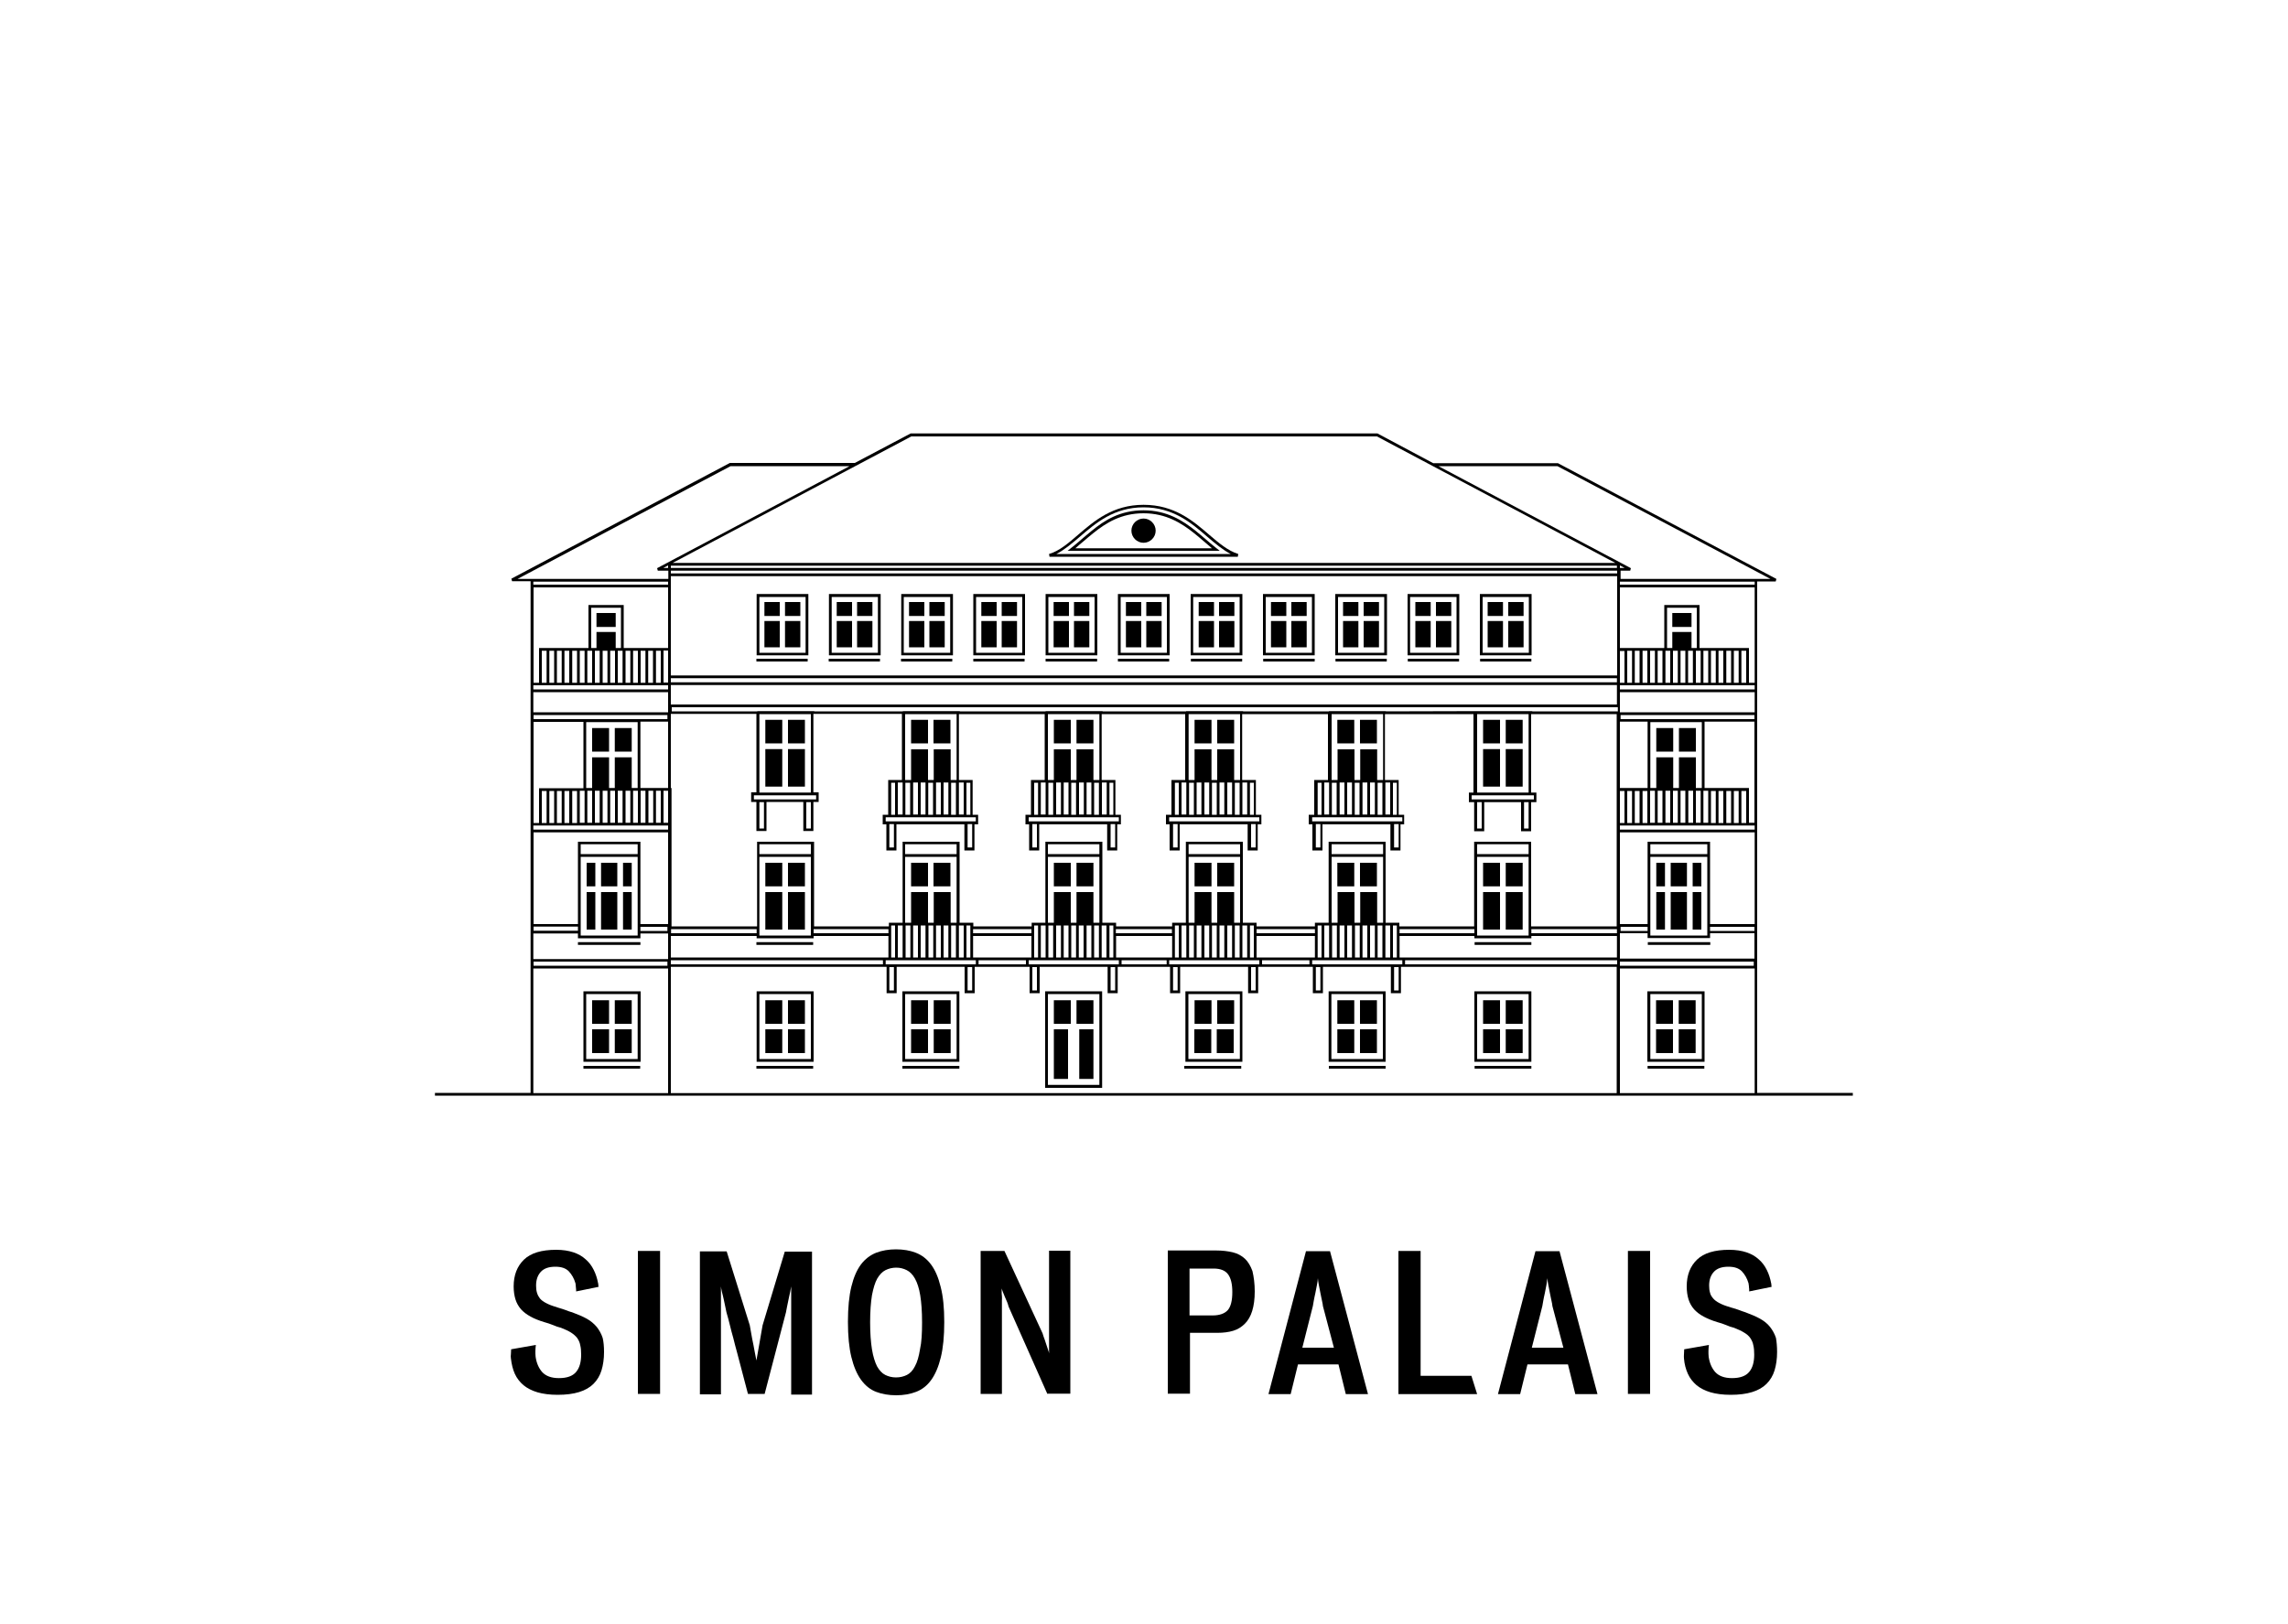 <?xml version="1.0" encoding="utf-8"?>
<!-- Generator: Adobe Illustrator 26.3.1, SVG Export Plug-In . SVG Version: 6.00 Build 0)  -->
<svg version="1.1" id="Ebene_1" xmlns="http://www.w3.org/2000/svg" xmlns:xlink="http://www.w3.org/1999/xlink" x="0px" y="0px"
	 viewBox="0 0 1000 710.1" style="enable-background:new 0 0 1000 710.1;" xml:space="preserve">
<g>
	<g>
		<path d="M264,591.1c0,3-0.4,5.7-1.1,8c-0.7,2.3-1.9,4.3-3.5,5.9c-1.6,1.6-3.7,2.8-6.3,3.6c-2.6,0.8-5.7,1.2-9.4,1.2
			c-3.4,0-6.4-0.4-8.8-1.1c-2.4-0.7-4.5-1.8-6.1-3.1c-1.6-1.4-2.9-3-3.8-5c-0.9-2-1.4-4.2-1.7-6.7c-0.1-0.6-0.1-1.2,0-1.9
			c0-0.7,0.1-1.4,0.1-2.1l10.8-1.9c-0.1,0.9-0.2,1.8-0.2,2.7c0,0.9,0,1.7,0.1,2.5c0.4,2.8,1.4,5,2.9,6.7c1.6,1.7,4,2.6,7.3,2.6
			c3.5,0,6-0.9,7.5-2.7c1.5-1.8,2.2-4.3,2.2-7.6c0-1.6-0.1-2.9-0.4-4.1c-0.2-1.2-0.7-2.2-1.3-3.1c-0.7-0.9-1.6-1.7-2.7-2.4
			c-1.1-0.7-2.6-1.4-4.4-2.1c-1.2-0.3-2.4-0.7-3.5-1.2c-1.2-0.5-2.5-0.9-3.9-1.3c-2.3-0.7-4.3-1.5-5.9-2.4c-1.7-0.9-3.1-2-4.2-3.2
			c-1.1-1.3-1.9-2.7-2.4-4.3c-0.5-1.6-0.8-3.5-0.8-5.7c0-4.9,1.5-8.8,4.5-11.7c3-2.9,7.7-4.3,14.1-4.3c2.9,0,5.4,0.4,7.5,1.1
			c2.1,0.7,3.9,1.7,5.4,3.1c1.5,1.3,2.6,2.8,3.5,4.6c0.9,1.8,1.5,3.7,1.9,5.8c0.1,0.3,0.1,0.5,0.1,0.8c0,0.3,0.1,0.5,0.1,0.8l-9.8,2
			c0-0.2,0-0.4,0-0.7c0-0.3-0.1-0.7-0.1-1.1c0-0.4-0.1-0.7-0.1-1.1c0-0.4-0.1-0.6-0.1-0.7c-0.6-2.1-1.6-3.8-2.9-5.2
			c-1.4-1.4-3.3-2-5.9-2c-2.8,0-4.9,0.7-6.3,2.2c-1.4,1.5-2.1,3.5-2.1,6c0,1.2,0.1,2.2,0.4,3.2s0.7,1.7,1.3,2.5
			c0.6,0.7,1.5,1.4,2.7,2c1.1,0.6,2.6,1.2,4.4,1.7c0.4,0.2,0.9,0.3,1.5,0.5c0.6,0.2,1.2,0.4,1.9,0.6c0.6,0.2,1.3,0.5,1.9,0.7
			c0.6,0.2,1.1,0.4,1.6,0.5c2.4,0.9,4.6,1.8,6.4,2.8c1.8,1,3.2,2.2,4.4,3.6c1.1,1.4,2,3,2.6,4.8C263.8,586.5,264,588.7,264,591.1"/>
	</g>
	<rect x="278.8" y="546.9" width="9.7" height="62.5"/>
	<g>
		<path d="M345.8,609.5V574v-11.6c-0.1,0.5-0.2,1.2-0.4,2.2c-0.2,1-0.5,2.1-0.7,3.2c-0.2,1.1-0.5,2.3-0.7,3.4
			c-0.2,1.1-0.4,2-0.5,2.6l-9.3,35.6h-7.3l-4.7-17.9c-0.6-2.2-1.2-4.4-1.7-6.5c-0.6-2.1-1.1-4-1.5-5.7c-0.4-1.7-0.9-3.5-1.5-5.6
			c-0.1-0.5-0.3-1.3-0.5-2.4s-0.5-2.2-0.7-3.3c-0.3-1.2-0.5-2.3-0.8-3.3c-0.2-1.1-0.4-1.8-0.4-2.3v2.4c0,1.1,0,2.2,0,3.4
			c0,1.2,0,2.3,0,3.5v2.5v35.4h-9.2v-62.5h11.7l10.1,32.3c0.1,0.6,0.3,1.7,0.6,3.4c0.3,1.7,0.6,3.4,1,5.2c0.4,2.1,0.8,4.4,1.3,6.8
			c0.4-2.4,0.8-4.7,1.2-6.8c0.3-1.8,0.6-3.5,0.9-5.2c0.3-1.7,0.5-2.8,0.6-3.4l9.7-32.2h11.9v62.5H345.8z"/>
		<path d="M403,578.1c0-4.8-0.3-8.7-0.8-11.8c-0.5-3.1-1.3-5.5-2.3-7.3c-1-1.8-2.2-3-3.6-3.7c-1.4-0.7-2.9-1.1-4.6-1.1
			c-1.7,0-3.3,0.4-4.7,1.1c-1.4,0.7-2.6,2-3.6,3.7c-1,1.8-1.7,4.2-2.3,7.3c-0.5,3.1-0.8,7-0.8,11.8c0,4.8,0.3,8.7,0.8,11.8
			c0.5,3.1,1.3,5.6,2.2,7.4c1,1.8,2.2,3.1,3.6,3.8c1.4,0.7,3,1.1,4.7,1.1c1.8,0,3.4-0.4,4.8-1.1c1.4-0.7,2.6-2,3.5-3.8
			c1-1.8,1.7-4.3,2.2-7.4C402.8,586.8,403,582.9,403,578.1 M412.7,578c0,6.2-0.5,11.3-1.5,15.4s-2.4,7.4-4.2,9.9
			c-1.8,2.5-4,4.2-6.6,5.2c-2.6,1-5.5,1.5-8.7,1.5s-6.2-0.5-8.8-1.5c-2.6-1-4.8-2.8-6.6-5.3c-1.8-2.5-3.2-5.8-4.2-9.9
			c-1-4.1-1.5-9.2-1.5-15.4c0-6.2,0.5-11.3,1.5-15.4c1-4.1,2.4-7.3,4.2-9.7c1.8-2.4,4.1-4.1,6.6-5.1c2.6-1,5.5-1.5,8.7-1.5
			s6.2,0.5,8.7,1.5c2.6,1,4.8,2.7,6.6,5.1c1.8,2.4,3.2,5.6,4.2,9.7C412.2,566.7,412.7,571.8,412.7,578"/>
		<path d="M457.8,609.5l-17-38.3c-0.1-0.5-0.3-1.1-0.6-1.9c-0.3-0.8-0.7-1.5-1-2.3c-0.3-0.8-0.6-1.5-0.9-2.2
			c-0.3-0.7-0.4-1.2-0.5-1.5c0,0.3,0,0.8,0,1.4c0,0.6,0,1.3,0.1,1.9s0,1.3,0,2v1.5v39.3h-9.3v-62.5h10.4l16.7,36.1
			c0.1,0.3,0.2,0.8,0.5,1.6c0.3,0.8,0.6,1.6,0.9,2.6c0.3,1,0.6,1.8,0.9,2.7c0.3,0.8,0.5,1.5,0.5,1.8v-2c0-0.9,0-1.9,0-2.9
			c0-1,0-1.9,0-2.8v-1.7v-35.5h9.3v62.5H457.8z"/>
		<path d="M538.6,564.9c0-3.5-0.6-6-1.8-7.7c-1.2-1.7-3.3-2.6-6.4-2.6h-10.5v20.5h10c3.1,0,5.3-0.8,6.7-2.3
			C537.9,571.3,538.6,568.7,538.6,564.9 M548.4,564.6c0,3.4-0.4,6.2-1.1,8.5c-0.7,2.3-1.8,4.2-3.2,5.6c-1.4,1.4-3.1,2.5-5.1,3.1
			c-2,0.6-4.3,0.9-6.9,0.9h-12v26.6h-9.7v-62.6h21.2c2.7,0,5.1,0.3,7.2,0.8c2.1,0.5,3.9,1.5,5.3,2.8c1.4,1.3,2.5,3.2,3.3,5.4
			C548,558.3,548.4,561.2,548.4,564.6"/>
		<path d="M578.2,571c0-0.5-0.2-1.3-0.4-2.3c-0.2-1.1-0.5-2.2-0.7-3.4c-0.2-1.2-0.5-2.4-0.7-3.6c-0.2-1.2-0.4-2.2-0.4-2.9
			c0,0.8-0.2,1.7-0.4,2.9c-0.2,1.2-0.5,2.4-0.7,3.6c-0.3,1.2-0.5,2.4-0.7,3.4c-0.2,1.1-0.3,1.8-0.4,2.3l-4.6,18.2h13.8L578.2,571z
			 M588.2,609.5l-3.2-13h-17.7l-3.2,13h-9.7l16.4-62.5h10.5l16.6,62.5H588.2z"/>
	</g>
	<polygon points="611.2,609.5 611.2,546.9 620.9,546.9 620.9,601.5 643.1,601.5 645.6,609.5 	"/>
	<g>
		<path d="M678.5,571c0-0.5-0.2-1.3-0.4-2.3c-0.2-1.1-0.5-2.2-0.7-3.4c-0.2-1.2-0.5-2.4-0.7-3.6c-0.2-1.2-0.4-2.2-0.4-2.9
			c-0.1,0.8-0.2,1.7-0.4,2.9c-0.2,1.2-0.5,2.4-0.7,3.6c-0.3,1.2-0.5,2.4-0.7,3.4c-0.2,1.1-0.3,1.8-0.4,2.3l-4.6,18.2h13.8L678.5,571
			z M688.5,609.5l-3.2-13h-17.7l-3.2,13h-9.7l16.4-62.5h10.5l16.6,62.5H688.5z"/>
	</g>
	<rect x="711.5" y="546.9" width="9.7" height="62.5"/>
	<g>
		<path d="M776.7,591.1c0,3-0.4,5.7-1.1,8c-0.7,2.3-1.9,4.3-3.5,5.9c-1.6,1.6-3.7,2.8-6.3,3.6c-2.6,0.8-5.7,1.2-9.4,1.2
			c-3.4,0-6.4-0.4-8.8-1.1c-2.4-0.7-4.5-1.8-6.1-3.1c-1.6-1.4-2.9-3-3.8-5c-0.9-2-1.5-4.2-1.7-6.7c0-0.6-0.1-1.2,0-1.9
			c0-0.7,0.1-1.4,0.1-2.1l10.8-1.9c-0.1,0.9-0.2,1.8-0.2,2.7c0,0.9,0,1.7,0.1,2.5c0.4,2.8,1.4,5,2.9,6.7c1.6,1.7,4,2.6,7.3,2.6
			c3.5,0,6-0.9,7.5-2.7c1.5-1.8,2.2-4.3,2.2-7.6c0-1.6-0.1-2.9-0.4-4.1c-0.2-1.2-0.7-2.2-1.3-3.1c-0.6-0.9-1.5-1.7-2.7-2.4
			c-1.1-0.7-2.6-1.4-4.4-2.1c-1.2-0.3-2.4-0.7-3.5-1.2c-1.2-0.5-2.4-0.9-3.9-1.3c-2.3-0.7-4.2-1.5-5.9-2.4c-1.7-0.9-3.1-2-4.2-3.2
			c-1.1-1.3-1.9-2.7-2.4-4.3c-0.5-1.6-0.8-3.5-0.8-5.7c0-4.9,1.5-8.8,4.5-11.7c3-2.9,7.7-4.3,14.1-4.3c2.9,0,5.4,0.4,7.5,1.1
			c2.1,0.7,3.9,1.7,5.4,3.1c1.5,1.3,2.6,2.8,3.5,4.6c0.9,1.8,1.5,3.7,1.9,5.8c0.1,0.3,0.1,0.5,0.1,0.8c0,0.3,0.1,0.5,0.1,0.8l-9.8,2
			c0-0.2,0-0.4,0-0.7c0-0.3,0-0.7-0.1-1.1c0-0.4,0-0.7-0.1-1.1c0-0.4-0.1-0.6-0.1-0.7c-0.6-2.1-1.6-3.8-2.9-5.2
			c-1.4-1.4-3.3-2-5.9-2c-2.8,0-4.9,0.7-6.3,2.2c-1.4,1.5-2.1,3.5-2.1,6c0,1.2,0.1,2.2,0.4,3.2c0.2,0.9,0.7,1.7,1.4,2.5
			c0.6,0.7,1.5,1.4,2.7,2c1.1,0.6,2.6,1.2,4.4,1.7c0.4,0.2,1,0.3,1.6,0.5c0.6,0.2,1.2,0.4,1.9,0.6c0.7,0.2,1.3,0.5,1.9,0.7
			c0.6,0.2,1.1,0.4,1.5,0.5c2.4,0.9,4.6,1.8,6.4,2.8c1.8,1,3.3,2.2,4.4,3.6c1.1,1.4,2,3,2.6,4.8
			C776.5,586.5,776.7,588.7,776.7,591.1"/>
	</g>
	<path d="M708,423.4h58.9v54.5H708V423.4z M611.3,433h-2v-10.2h2V433z M577.1,433h-2v-10.2h2V433z M548.8,433h-2v-10.2h2V433z
		 M514.7,433h-2v-10.2h2V433z M487.4,433h-2v-10.2h2V433z M453.2,433h-2v-10.2h2V433z M424.9,433h-2v-10.2h2V433z M390.7,433h-2
		v-10.2h2V433z M293.2,477.9v-55.2h94.3v11.5h4.4v-11.5h29.7v11.5h4.4v-11.5H450v11.5h4.4v-11.5h29.7v11.5h4.4v-11.5h22.9v11.5h4.4
		v-11.5h29.7v11.5h4.4v-11.5h23.9v11.5h4.4v-11.5h29.7v11.5h4.4v-11.5h94.3v0.7h0v54.5H293.2z M233.2,423.4H292v54.5h-58.9V423.4z
		 M291.7,422.2h-58.5v-1.8h58.5V422.2z M233.2,408.1h19.4v2.1h27.3v-2.1H292v10.5v0.7h-58.9V408.1z M252.6,406.9h-19.4v-1.8h19.4
		V406.9z M279.9,405.2h11.8v1.8h-11.8V405.2z M278.7,373.4h-24.9v-4.3h24.9V373.4z M253.8,374.6h24.9V409h-24.9V374.6z M292,363.9
		V404h-12.1v-29.4v-1.2v-5.4h-27.3v5.4v1.2V404h-19.4v-40.1H292z M233.2,315.6H255v29h-19.4v15.2h-2.4V315.6z M233.2,302.6H292v5.4
		v3.4h-58.9V302.6z M233.2,256.8H292v26.5h-19.4v-18.8h-15.4v18.8h-21.6v15.2h-2.4V256.8z M226.2,253.1l93.1-49.3h52l-84.1,44.6
		l0.3,1.1h4.6v3.6H232H226.2z M398.3,190.8h203.5L706,246.1H294L398.3,190.8z M708,248.3v-1.1l2.1,1.1H708z M680.7,203.8l93.1,49.3
		h-65.5v-3.6h4.2l0.3-1.1l-84.1-44.6H680.7z M764.4,298.5v-15.2h-21.6v-18.8h-15.4v18.8H708v-26.5h58.9v41.7H764.4z M766.8,311.4
		H708V308v-5.4h58.9V311.4z M766.8,359.7h-2.4v-15.2H745v-29h21.8V359.7z M766.8,404h-19.4v-29.4v-1.2v-5.4h-27.3v5.4v1.2V404H708
		v-40.1h58.9V404z M747.4,405.2h19.4v1.8h-19.4V405.2z M746.2,373.4h-24.9v-4.3h24.9V373.4z M721.3,374.6h24.9V409h-24.9V374.6z
		 M708.3,405.2h11.8v1.8h-11.8V405.2z M708,419.2v-0.7v-10.5h12.1v2.1h27.3v-2.1h19.4v11.1H708z M708,420.4h58.5v1.8H708V420.4z
		 M614.1,419.8h92.7v1.8h-92.7V419.8z M551.6,419.8h20.7v1.8h-20.7V419.8z M490.2,419.8h19.7v1.8h-19.7V419.8z M427.7,419.8h20.7
		v1.8h-20.7V419.8z M293.2,419.8h92.7v1.8h-92.7V419.8z M330.7,409.2v1h24.9v-1h32.7v9.4h-2.4v0h-92.7v-9.4H330.7z M610.5,405v4.2
		v9.4h-1.7v-14h1.7V405z M644.4,408h-32.7v-1.8h32.7V408z M669.3,406.2h37.4v1.8h-37.4V406.2z M668.1,373.4h-22.5v-4.3h22.5V373.4z
		 M645.6,374.6h22.5V405v4h-22.5v-4V374.6z M580.9,418.6h-2.1v-14h2.1V418.6z M605.5,404.6h2.1v14h-2.1V404.6z M602.1,404.6h2.1v14
		h-2.1V404.6z M594.3,418.6h-2.1v-14h2.1V418.6z M598.8,404.6h2.1v14h-2.1V404.6z M595.5,404.6h2.1v14h-2.1V404.6z M587.6,418.6
		h-2.1v-14h2.1V418.6z M590.9,418.6h-2.1v-14h2.1V418.6z M584.3,418.6h-2.1v-14h2.1V418.6z M604.5,374.6v28.8h-2.6V390h-7.4v13.4
		h-2.5V390h-7.4v13.4h-2.6v-28.8H604.5z M604.5,373.4h-22.5v-4.3h22.5V373.4z M549.2,418.6v-9.4h25.5v9.4h-2.4v0h-20.7v0H549.2z
		 M548,405v4.2v9.4h-1.7v-14h1.7V405z M574.7,408h-25.5v-1.8h25.5V408z M575.9,405v-0.4h1.7v14h-1.7v-9.4V405z M518.5,418.6h-2.1
		v-14h2.1V418.6z M521.8,418.6h-2.1v-14h2.1V418.6z M525.1,418.6H523v-14h2.1V418.6z M528.5,418.6h-2.1v-14h2.1V418.6z M531.8,418.6
		h-2.1v-14h2.1V418.6z M535.1,418.6H533v-14h2.1V418.6z M538.5,418.6h-2.1v-14h2.1V418.6z M541.8,418.6h-2.1v-14h2.1V418.6z
		 M543,404.6h2.1v14H543V404.6z M542,374.6v28.8h-2.6V390H532v13.4h-2.5V390h-7.4v13.4h-2.6v-28.8H542z M542,373.4h-22.5v-4.3H542
		V373.4z M487.8,418.6v-9.4h24.5v9.4h-2.4v0h-19.7v0H487.8z M486.6,405v4.2v9.4h-1.7v-14h1.7V405z M512.2,408h-24.5v-1.8h24.5V408z
		 M513.5,405v-0.4h1.7v14h-1.7v-9.4V405z M457,418.6h-2.1v-14h2.1V418.6z M481.5,404.6h2.1v14h-2.1V404.6z M478.2,404.6h2.1v14h-2.1
		V404.6z M470.3,418.6h-2.1v-14h2.1V418.6z M474.9,404.6h2.1v14h-2.1V404.6z M471.5,404.6h2.1v14h-2.1V404.6z M463.7,418.6h-2.1v-14
		h2.1V418.6z M467,418.6h-2.1v-14h2.1V418.6z M460.3,418.6h-2.1v-14h2.1V418.6z M480.5,374.6v28.8h-2.6V390h-7.4v13.4H468V390h-7.4
		v13.4H458v-28.8H480.5z M480.5,373.4H458v-4.3h22.5V373.4z M425.3,418.6v-9.4h25.5v9.4h-2.4v0h-20.7v0H425.3z M424.1,405v4.2v9.4
		h-1.7v-14h1.7V405z M450.8,408h-25.5v-1.8h25.5V408z M452,405v-0.4h1.7v14H452v-9.4V405z M394.5,418.6h-2.1v-14h2.1V418.6z
		 M419.1,404.6h2.1v14h-2.1V404.6z M415.7,404.6h2.1v14h-2.1V404.6z M407.9,418.6h-2.1v-14h2.1V418.6z M412.4,404.6h2.1v14h-2.1
		V404.6z M409.1,404.6h2.1v14h-2.1V404.6z M401.2,418.6h-2.1v-14h2.1V418.6z M404.5,418.6h-2.1v-14h2.1V418.6z M397.9,418.6h-2.1
		v-14h2.1V418.6z M418.1,374.6v28.8h-2.6V390h-7.4v13.4h-2.5V390h-7.4v13.4h-2.6v-28.8H418.1z M418.1,373.4h-22.5v-4.3h22.5V373.4z
		 M389.5,409.2V405v-0.4h1.7v14h-1.7V409.2z M355.6,406.2h32.7v1.8h-32.7V406.2z M354.4,373.4h-22.5v-4.3h22.5V373.4z M330.7,408
		h-37.4v-1.8h37.4V408z M354.4,409h-22.5v-4v-30.4h22.5V405V409z M387.1,419.8h39.4v1.8h-39.4V419.8z M449.6,419.8H489v1.8h-39.4
		V419.8z M511,419.8h39.4v1.8H511V419.8z M573.5,419.8h39.4v1.8h-39.4V419.8z M614.1,418.6L614.1,418.6l-2.4,0v-9.4h32.7v1h24.9v-1
		h37.4v9.4H614.1z M293.2,344.5v-32.4h37.4v34.3h-2.3v4.2h2.3v12.7h4.4v-12.7h16.1v12.7h4.4v-12.7h2.3v-4.2h-2.3v-34.3h38.7V341h-6
		v15.2h-2.4v4.2h1.6v11.4h4.4v-11.4h29.7v11.4h4.4v-11.4h1.6v-4.2h-2.4V341h-6v-28.8h37.5V341h-6v15.2h-2.4v4.2h1.6v11.4h4.4v-11.4
		h29.7v11.4h4.4v-11.4h1.6v-4.2h-2.4V341h-6v-28.8h36.5V341h-6v15.2h-2.4v4.2h1.6v11.4h4.4v-11.4h29.7v11.4h4.4v-11.4h1.6v-4.2h-2.4
		V341h-6v-28.8h37.5V341h-6v15.2h-2.4v4.2h1.6v11.4h4.4v-11.4h29.7v11.4h4.4v-11.4h1.6v-4.2h-2.4V341h-6v-28.8h38.7v34.3H642v4.2
		h2.3v12.7h4.4v-12.7h16.1v12.7h4.4v-12.7h2.3v-4.2h-2.3v-34.3h37.4v32.4v19.3V405h-37.4v-30.4v-1.2v-5.4h-24.9v5.4v1.2V405h-32.7
		v-1.6h-6v-28.8v-1.2v-5.4h-24.9v5.4v1.2v28.8h-6v1.6h-25.5v-1.6h-6v-28.8v-1.2v-5.4h-24.9v5.4v1.2v28.8h-6v1.6h-24.5v-1.6h-6v-28.8
		v-1.2v-5.4h-24.9v5.4v1.2v28.8h-6v1.6h-25.5v-1.6h-6v-28.8v-1.2v-5.4h-24.9v5.4v1.2v28.8h-6v1.6h-32.7v-30.4v-1.2v-5.4h-24.9v5.4
		v1.2V405h-37.4v-41.1V344.5z M255.5,359.7h-2.1v-14h2.1V359.7z M258.8,359.7h-2.1v-14h2.1V359.7z M262.2,359.7H260v-14h2.1V359.7z
		 M265.5,359.7h-2.1v-14h2.1V359.7z M268.8,359.7h-2.1v-14h2.1V359.7z M272.2,359.7H270v-14h2.1V359.7z M275.5,359.7h-2.1v-14h2.1
		V359.7z M278.7,315.7v28.8h-2.6v-13.4h-7.4v13.4h-2.5v-13.4h-7.4v13.4h-2.6v-28.8H278.7z M278.8,359.7h-2.1v-14h2.1V359.7z
		 M282.1,359.7H280v-14h2.1V359.7z M285.5,359.7h-2.1v-14h2.1V359.7z M288.8,359.7h-2.1v-14h2.1V359.7z M292,359.7h-2v-14h2V359.7z
		 M720.1,344.5H708v-29h12.1V344.5z M708.3,312.6h58.5v1.8h-58.5V312.6z M743.8,344.5h-2.6v-13.4h-7.4v13.4h-2.5v-13.4h-7.4v13.4
		h-2.6v-28.8h22.5V344.5z M746.6,359.7h-2.1v-14h2.1V359.7z M736.6,359.7h-2.1v-14h2.1V359.7z M740,359.7h-2.1v-14h2.1V359.7z
		 M743.3,359.7h-2.1v-14h2.1V359.7z M726.6,359.7h-2.1v-14h2.1V359.7z M730,359.7h-2.1v-14h2.1V359.7z M733.3,359.7h-2.1v-14h2.1
		V359.7z M723.3,359.7h-2.1v-14h2.1V359.7z M717.9,345.8h2.1v14h-2.1V345.8z M714.5,345.8h2.1v14h-2.1V345.8z M711.2,345.8h2.1v14
		h-2.1V345.8z M708,345.8h2v14h-2V345.8z M331.9,312.2h22.5v34.3h-22.5V312.2z M333.9,362.2h-2v-11.5h2V362.2z M354.4,362.2h-2
		v-11.5h2V362.2z M355.6,347.7L355.6,347.7h1.1v1.8h-1.1h-26.1v-1.8h1.1H355.6z M415.5,341v-13.4h-7.4V341h-2.5v-13.4h-7.4V341h-2.6
		v-28.8h22.5V341H415.5z M421.2,356.1h-2.1v-14h2.1V356.1z M415.7,342.2h2.1v14h-2.1V342.2z M411.2,356.1h-2.1v-14h2.1V356.1z
		 M414.5,356.1h-2.1v-14h2.1V356.1z M405.7,342.2h2.1v14h-2.1V342.2z M401.2,356.1h-2.1v-14h2.1V356.1z M404.5,356.1h-2.1v-14h2.1
		V356.1z M395.7,342.2h2.1v14h-2.1V342.2z M394.5,356.1h-2.1v-14h2.1V356.1z M389.5,342.2h1.7v14h-1.7V342.2z M390.7,370.5h-2v-10.2
		h2V370.5z M424.9,370.5h-2v-10.2h2V370.5z M422.4,342.2h1.7v14h-1.7V342.2z M426.5,357.3v1.8h-0.4h-39v-1.8H426.5z M477.9,341
		v-13.4h-7.4V341H468v-13.4h-7.4V341H458v-28.8h22.5V341H477.9z M483.7,356.1h-2.1v-14h2.1V356.1z M478.2,342.2h2.1v14h-2.1V342.2z
		 M473.7,356.1h-2.1v-14h2.1V356.1z M477,356.1h-2.1v-14h2.1V356.1z M468.2,342.2h2.1v14h-2.1V342.2z M463.7,356.1h-2.1v-14h2.1
		V356.1z M467,356.1h-2.1v-14h2.1V356.1z M458.2,342.2h2.1v14h-2.1V342.2z M457,356.1h-2.1v-14h2.1V356.1z M452,342.2h1.7v14H452
		V342.2z M453.2,370.5h-2v-10.2h2V370.5z M487.4,370.5h-2v-10.2h2V370.5z M484.9,342.2h1.7v14h-1.7V342.2z M489,357.3v1.8h-0.4h-39
		v-1.8H489z M539.4,341v-13.4H532V341h-2.5v-13.4h-7.4V341h-2.6v-28.8H542V341H539.4z M545.1,356.1H543v-14h2.1V356.1z M539.7,342.2
		h2.1v14h-2.1V342.2z M535.1,356.1H533v-14h2.1V356.1z M538.5,356.1h-2.1v-14h2.1V356.1z M529.7,342.2h2.1v14h-2.1V342.2z
		 M525.1,356.1H523v-14h2.1V356.1z M528.5,356.1h-2.1v-14h2.1V356.1z M519.7,342.2h2.1v14h-2.1V342.2z M518.5,356.1h-2.1v-14h2.1
		V356.1z M513.5,342.2h1.7v14h-1.7V342.2z M514.7,370.5h-2v-10.2h2V370.5z M548.8,370.5h-2v-10.2h2V370.5z M546.3,342.2h1.7v14h-1.7
		V342.2z M550.4,357.3v1.8H550h-39v-1.8H550.4z M601.9,341v-13.4h-7.4V341h-2.5v-13.4h-7.4V341h-2.6v-28.8h22.5V341H601.9z
		 M607.6,356.1h-2.1v-14h2.1V356.1z M602.1,342.2h2.1v14h-2.1V342.2z M597.6,356.1h-2.1v-14h2.1V356.1z M600.9,356.1h-2.1v-14h2.1
		V356.1z M592.1,342.2h2.1v14h-2.1V342.2z M587.6,356.1h-2.1v-14h2.1V356.1z M590.9,356.1h-2.1v-14h2.1V356.1z M582.1,342.2h2.1v14
		h-2.1V342.2z M580.9,356.1h-2.1v-14h2.1V356.1z M575.9,342.2h1.7v14h-1.7V342.2z M577.1,370.5h-2v-10.2h2V370.5z M611.3,370.5h-2
		v-10.2h2V370.5z M608.8,342.2h1.7v14h-1.7V342.2z M612.9,357.3v1.8h-0.4h-39v-1.8H612.9z M644.4,310.9L644.4,310.9l-38.7,0.1v-0.1
		h-24.9v0.1h-37.5v-0.1h-24.9v0.1h-36.5v-0.1h-24.9v0.1h-37.5v-0.1h-24.9v0.1h-38.7v-0.1h-24.9v0.1h-37.4v-1.8h413.5v1.8h-37.4v-0.1
		H644.4z M645.6,312.2h22.5v34.3h-22.5V312.2z M647.6,362.2h-2v-11.5h2V362.2z M668.1,362.2h-2v-11.5h2V362.2z M669.3,347.7
		L669.3,347.7h1.1v1.8h-1.1h-26.1v-1.8h1.1H669.3z M761.1,345.8h2.1v14h-2.1V345.8z M757.8,345.8h2.1v14h-2.1V345.8z M754.5,345.8
		h2.1v14h-2.1V345.8z M751.1,345.8h2.1v14h-2.1V345.8z M747.8,345.8h2.1v14h-2.1V345.8z M766.8,362.7H708v-1.8h58.9V362.7z
		 M293.2,299.5h413.5v3.1v5.4H293.2v-5.4V299.5z M292,295.3v3.1h-2v-14h2V295.3z M293.2,251.9H500h206.8v31.4v12H293.2v-12V251.9z
		 M706.8,249.5v1.2H500H293.2v-1.2H706.8z M706.8,248.3H293.2v-1h413.5V248.3z M710,298.5h-2v-3.1v-10.8h2V298.5z M706.8,298.3
		H293.2v-1.8h413.5V298.3z M761.1,284.5h2.1v14h-2.1V284.5z M757.8,284.5h2.1v14h-2.1V284.5z M754.5,284.5h2.1v14h-2.1V284.5z
		 M751.1,284.5h2.1v14h-2.1V284.5z M747.8,284.5h2.1v14h-2.1V284.5z M744.5,284.5h2.1v14h-2.1V284.5z M730,298.5h-2.1v-14h2.1V298.5
		z M737.8,284.5h2.1v14h-2.1V284.5z M733.3,298.5h-2.1v-14h2.1V298.5z M736.6,298.5h-2.1v-14h2.1V298.5z M741.6,283.3h-2.3v-7h-8.4
		v7h-2.3v-17.6h13V283.3z M743.3,298.5h-2.1v-14h2.1V298.5z M724.5,284.5h2.1v14h-2.1V284.5z M721.2,284.5h2.1v14h-2.1V284.5z
		 M717.9,284.5h2.1v14h-2.1V284.5z M714.5,284.5h2.1v14h-2.1V284.5z M711.2,284.5h2.1v14h-2.1V284.5z M766.8,301.4H708v-1.8h58.9
		V301.4z M766.8,255.6H708v-1.3h58.9V255.6z M292,248.3h-2.1l2.1-1.1V248.3z M292,255.6h-58.9v-1.3H292V255.6z M286.7,284.5h2.1v14
		h-2.1V284.5z M283.3,284.5h2.1v14h-2.1V284.5z M280,284.5h2.1v14H280V284.5z M276.7,284.5h2.1v14h-2.1V284.5z M273.4,284.5h2.1v14
		h-2.1V284.5z M258.8,298.5h-2.1v-14h2.1V298.5z M262.2,298.5H260v-14h2.1V298.5z M265.5,298.5h-2.1v-14h2.1V298.5z M268.8,298.5
		h-2.1v-14h2.1V298.5z M271.4,283.3h-2.3v-7h-8.4v7h-2.3v-17.6h13V283.3z M272.2,298.5H270v-14h2.1V298.5z M253.4,284.5h2.1v14h-2.1
		V284.5z M250.1,284.5h2.1v14h-2.1V284.5z M246.7,284.5h2.1v14h-2.1V284.5z M243.4,284.5h2.1v14h-2.1V284.5z M240.1,284.5h2.1v14
		h-2.1V284.5z M236.8,284.5h2.1v14h-2.1V284.5z M292,301.4h-58.9v-1.8H292V301.4z M292,344.5h-12.1v-29H292V344.5z M233.2,312.6
		h58.5v1.8h-58.5V312.6z M250.1,345.8h2.1v14h-2.1V345.8z M246.7,345.8h2.1v14h-2.1V345.8z M243.4,345.8h2.1v14h-2.1V345.8z
		 M240.1,345.8h2.1v14h-2.1V345.8z M236.8,345.8h2.1v14h-2.1V345.8z M292,362.7h-58.9v-1.8H292V362.7z M768,477.9V363.9v-4.2v-44.2
		v-4.2v-8.7v-4.2v-44.2h8.1l0.3-1.1l-95.3-50.5l-0.1-0.1h-54.6l-24.2-12.9l-0.1-0.1H398l-24.4,12.9H319l-95.5,50.6l0.3,1.1h8.1v44.2
		v4.2v8.7v4.2v44.2v4.2v55.3v4.2v54.5h-41.8v1.2H232H768h41.8v-1.2H768z"/>
	<rect x="260.7" y="268" width="8.4" height="6.1"/>
	<path d="M352.1,285.4h-20.2v-24.4h20.2V285.4z M353.3,259.7h-22.6v26.8h22.6V259.7z"/>
	<rect x="334.1" y="263.2" width="6.7" height="6.1"/>
	<rect x="343.1" y="263.2" width="6.7" height="6.1"/>
	<rect x="343.1" y="271.5" width="6.7" height="11.5"/>
	<rect x="334.1" y="271.5" width="6.7" height="11.5"/>
	<rect x="330.6" y="288" width="22.4" height="1.2"/>
	<path d="M510,285.4h-20.2v-24.4H510V285.4z M511.2,259.7h-22.6v26.8h22.6V259.7z"/>
	<rect x="501" y="263.2" width="6.7" height="6.1"/>
	<rect x="492.1" y="263.2" width="6.7" height="6.1"/>
	<rect x="501" y="271.5" width="6.7" height="11.5"/>
	<rect x="492.1" y="271.5" width="6.7" height="11.5"/>
	<rect x="488.6" y="288" width="22.4" height="1.2"/>
	<path d="M383.7,285.4h-20.2v-24.4h20.2V285.4z M384.9,259.7h-22.6v26.8h22.6V259.7z"/>
	<rect x="374.6" y="271.5" width="6.7" height="11.5"/>
	<rect x="365.7" y="271.5" width="6.7" height="11.5"/>
	<rect x="374.6" y="263.2" width="6.7" height="6.1"/>
	<rect x="365.7" y="263.2" width="6.7" height="6.1"/>
	<path d="M478.4,285.4h-20.2v-24.4h20.2V285.4z M479.6,259.7H457v26.8h22.6V259.7z"/>
	<rect x="362.2" y="288" width="22.4" height="1.2"/>
	<rect x="469.4" y="263.2" width="6.7" height="6.1"/>
	<rect x="469.4" y="271.5" width="6.7" height="11.5"/>
	<rect x="460.5" y="263.2" width="6.7" height="6.1"/>
	<rect x="460.5" y="271.5" width="6.7" height="11.5"/>
	<rect x="457" y="288" width="22.5" height="1.2"/>
	<path d="M446.8,285.4h-20.2v-24.4h20.2V285.4z M448,259.7h-22.6v26.8H448V259.7z"/>
	<rect x="428.9" y="271.5" width="6.7" height="11.5"/>
	<rect x="437.8" y="263.2" width="6.7" height="6.1"/>
	<rect x="428.9" y="263.2" width="6.7" height="6.1"/>
	<rect x="437.8" y="271.5" width="6.7" height="11.5"/>
	<path d="M415.2,285.4H395v-24.4h20.3V285.4z M416.5,259.7h-22.6v26.8h22.6V259.7z"/>
	<rect x="425.4" y="288" width="22.4" height="1.2"/>
	<rect x="397.3" y="263.2" width="6.7" height="6.1"/>
	<rect x="397.3" y="271.5" width="6.7" height="11.5"/>
	<rect x="406.2" y="271.5" width="6.7" height="11.5"/>
	<rect x="406.2" y="263.2" width="6.7" height="6.1"/>
	<rect x="393.8" y="288" width="22.4" height="1.2"/>
	<path d="M331.9,434.6h22.5V463h-22.5V434.6z M330.7,464.2h24.9v-30.8h-24.9V464.2z"/>
	<rect x="334.5" y="437.3" width="7.4" height="10.3"/>
	<rect x="344.4" y="450" width="7.4" height="10.4"/>
	<rect x="344.4" y="437.3" width="7.4" height="10.3"/>
	<rect x="334.5" y="450" width="7.4" height="10.4"/>
	<path d="M395.6,434.6h22.5V463h-22.5V434.6z M394.4,464.2h24.9v-30.8h-24.9V464.2z"/>
	<rect x="330.6" y="466" width="24.8" height="1.2"/>
	<rect x="408.1" y="437.3" width="7.4" height="10.3"/>
	<rect x="398.2" y="450" width="7.4" height="10.4"/>
	<rect x="408.1" y="450" width="7.4" height="10.4"/>
	<rect x="398.2" y="437.3" width="7.4" height="10.3"/>
	<path d="M458,434.6h22.5v39.7H458V434.6z M456.8,475.6h24.9v-42.2h-24.9V475.6z"/>
	<rect x="394.4" y="466" width="24.9" height="1.2"/>
	<rect x="460.6" y="437.3" width="7.4" height="10.3"/>
	<rect x="460.6" y="450" width="6.2" height="21.7"/>
	<rect x="470.5" y="437.3" width="7.4" height="10.3"/>
	<rect x="471.7" y="450" width="6.2" height="21.7"/>
	<rect x="258.8" y="318.3" width="7.4" height="10.3"/>
	<rect x="268.7" y="318.3" width="7.4" height="10.3"/>
	<rect x="256.4" y="377.2" width="3.8" height="10.3"/>
	<rect x="256.4" y="390" width="3.8" height="16.4"/>
	<rect x="262.7" y="377.2" width="7.1" height="10.3"/>
	<rect x="262.7" y="390" width="7.1" height="16.4"/>
	<rect x="252.6" y="411.9" width="27.3" height="1.2"/>
	<rect x="272.3" y="390" width="3.8" height="16.4"/>
	<rect x="272.3" y="377.2" width="3.8" height="10.3"/>
	<path d="M256.2,434.6h22.5V463h-22.5V434.6z M255,464.2H280v-30.8H255V464.2z"/>
	<rect x="258.8" y="437.3" width="7.4" height="10.3"/>
	<rect x="258.8" y="450" width="7.4" height="10.4"/>
	<rect x="268.7" y="450" width="7.4" height="10.4"/>
	<rect x="268.7" y="437.3" width="7.4" height="10.3"/>
	<rect x="255" y="466" width="24.8" height="1.2"/>
	<rect x="334.5" y="314.7" width="7.4" height="10.3"/>
	<rect x="344.4" y="314.7" width="7.4" height="10.3"/>
	<rect x="334.5" y="327.5" width="7.4" height="16.4"/>
	<rect x="344.4" y="327.5" width="7.4" height="16.4"/>
	<rect x="344.4" y="390" width="7.4" height="16.4"/>
	<rect x="334.5" y="390" width="7.4" height="16.4"/>
	<rect x="344.4" y="377.2" width="7.4" height="10.3"/>
	<rect x="334.5" y="377.2" width="7.4" height="10.3"/>
	<rect x="330.6" y="411.9" width="24.8" height="1.2"/>
	<rect x="408" y="314.7" width="7.4" height="10.3"/>
	<rect x="398.2" y="314.7" width="7.4" height="10.3"/>
	<rect x="460.6" y="314.7" width="7.4" height="10.3"/>
	<rect x="470.5" y="314.7" width="7.4" height="10.3"/>
	<rect x="398.2" y="377.2" width="7.4" height="10.3"/>
	<rect x="408" y="377.2" width="7.4" height="10.3"/>
	<rect x="460.6" y="377.2" width="7.4" height="10.3"/>
	<rect x="470.5" y="377.2" width="7.4" height="10.3"/>
	<g>
		<path d="M471.9,234.7c7-6,14.9-12.9,27.9-12.9c12.9,0,20.9,6.8,27.9,12.9c3.4,2.9,6.7,5.7,10.2,7.5h-76.2
			C465.2,240.4,468.5,237.6,471.9,234.7 M541,243.4l0.2-1.2c-4.5-1.4-8.5-4.8-12.7-8.4c-7.2-6.2-15.3-13.1-28.7-13.1
			c-13.4,0-21.5,7-28.6,13.1c-4.2,3.6-8.2,7.1-12.7,8.4l0.2,1.2H541z"/>
		<path d="M473.5,236.7c1.4-1.2,2.8-2.4,4.3-3.6c5.6-4.5,12.2-8.7,22-8.7c9.9,0,16.7,4.4,22.1,8.7c1.5,1.2,2.9,2.4,4.3,3.6
			c1.2,1,2.3,2,3.5,3H470C471.1,238.7,472.3,237.7,473.5,236.7 M533.1,240.8l-1.9-1.5c-1.4-1.1-2.8-2.3-4.3-3.6
			c-1.4-1.2-2.8-2.4-4.3-3.6c-5.5-4.4-12.5-9-22.8-9c-10.2,0-17,4.3-22.7,9c-1.5,1.2-2.9,2.4-4.3,3.6c-1.5,1.3-2.9,2.5-4.3,3.6h0
			l-1.9,1.5H533.1z"/>
	</g>
	<path d="M668.2,285.4h-20.2v-24.4h20.2V285.4z M669.4,259.7h-22.6v26.8h22.6V259.7z"/>
	<rect x="659.2" y="271.5" width="6.7" height="11.5"/>
	<rect x="659.2" y="263.2" width="6.7" height="6.1"/>
	<rect x="650.2" y="263.2" width="6.7" height="6.1"/>
	<rect x="650.2" y="271.5" width="6.7" height="11.5"/>
	<path d="M636.6,285.4h-20.3v-24.4h20.3V285.4z M637.8,259.7h-22.6v26.8h22.6V259.7z"/>
	<rect x="646.9" y="288" width="22.4" height="1.2"/>
	<rect x="618.6" y="263.2" width="6.7" height="6.1"/>
	<rect x="627.6" y="271.5" width="6.7" height="11.5"/>
	<rect x="627.6" y="263.2" width="6.7" height="6.1"/>
	<rect x="618.6" y="271.5" width="6.7" height="11.5"/>
	<path d="M541.8,285.4h-20.3v-24.4h20.3V285.4z M543,259.7h-22.6v26.8H543V259.7z"/>
	<rect x="615.3" y="288" width="22.4" height="1.2"/>
	<rect x="532.8" y="263.2" width="6.7" height="6.1"/>
	<rect x="523.9" y="271.5" width="6.7" height="11.5"/>
	<rect x="532.8" y="271.5" width="6.7" height="11.5"/>
	<rect x="523.9" y="263.2" width="6.7" height="6.1"/>
	<path d="M573.4,285.4h-20.2v-24.4h20.2V285.4z M574.6,259.7H552v26.8h22.6V259.7z"/>
	<rect x="520.5" y="288" width="22.4" height="1.2"/>
	<rect x="555.5" y="271.5" width="6.7" height="11.5"/>
	<rect x="555.5" y="263.2" width="6.7" height="6.1"/>
	<rect x="564.4" y="271.5" width="6.7" height="11.5"/>
	<rect x="564.4" y="263.2" width="6.7" height="6.1"/>
	<rect x="552.1" y="288" width="22.5" height="1.2"/>
	<path d="M605,285.4h-20.2v-24.4H605V285.4z M606.2,259.7h-22.6v26.8h22.6V259.7z"/>
	<rect x="596" y="263.2" width="6.7" height="6.1"/>
	<rect x="587" y="263.2" width="6.7" height="6.1"/>
	<rect x="596" y="271.5" width="6.7" height="11.5"/>
	<rect x="587" y="271.5" width="6.7" height="11.5"/>
	<rect x="583.7" y="288" width="22.4" height="1.2"/>
	<path d="M668.1,463h-22.5v-28.4h22.5V463z M669.3,433.4h-24.9v30.8h24.9V433.4z"/>
	<rect x="648.2" y="437.3" width="7.4" height="10.3"/>
	<rect x="658.1" y="437.3" width="7.4" height="10.3"/>
	<rect x="658.1" y="450" width="7.4" height="10.4"/>
	<rect x="648.2" y="450" width="7.4" height="10.4"/>
	<rect x="644.5" y="466" width="24.8" height="1.2"/>
	<path d="M604.4,463h-22.5v-28.4h22.5V463z M605.6,433.4h-24.9v30.8h24.9V433.4z"/>
	<rect x="594.4" y="437.3" width="7.4" height="10.3"/>
	<rect x="594.4" y="450" width="7.4" height="10.4"/>
	<rect x="584.5" y="437.3" width="7.4" height="10.3"/>
	<rect x="584.5" y="450" width="7.4" height="10.4"/>
	<rect x="580.8" y="466" width="24.8" height="1.2"/>
	<rect x="522.1" y="437.3" width="7.4" height="10.3"/>
	<rect x="532" y="437.3" width="7.4" height="10.3"/>
	<rect x="723.9" y="318.3" width="7.4" height="10.3"/>
	<rect x="733.8" y="318.3" width="7.4" height="10.3"/>
	<rect x="730.9" y="268" width="8.4" height="6.1"/>
	<rect x="739.8" y="377.2" width="3.8" height="10.3"/>
	<rect x="730.2" y="390" width="7.1" height="16.4"/>
	<rect x="739.8" y="390" width="3.8" height="16.4"/>
	<rect x="730.2" y="377.2" width="7.1" height="10.3"/>
	<rect x="720.2" y="411.9" width="27.3" height="1.2"/>
	<rect x="723.9" y="390" width="3.8" height="16.4"/>
	<rect x="723.9" y="377.2" width="3.8" height="10.3"/>
	<path d="M743.8,463h-22.5v-28.4h22.5V463z M745,433.4H720v30.8H745V433.4z"/>
	<rect x="723.8" y="450" width="7.4" height="10.4"/>
	<rect x="723.8" y="437.3" width="7.4" height="10.3"/>
	<rect x="733.7" y="437.3" width="7.4" height="10.3"/>
	<rect x="733.7" y="450" width="7.4" height="10.4"/>
	<rect x="720.1" y="466" width="24.8" height="1.2"/>
	<rect x="658.1" y="314.7" width="7.4" height="10.3"/>
	<rect x="648.2" y="327.5" width="7.4" height="16.4"/>
	<rect x="648.2" y="314.7" width="7.4" height="10.3"/>
	<rect x="658.1" y="327.5" width="7.4" height="16.4"/>
	<rect x="658.1" y="377.2" width="7.4" height="10.3"/>
	<rect x="648.2" y="390" width="7.4" height="16.4"/>
	<rect x="658.1" y="390" width="7.4" height="16.4"/>
	<rect x="648.2" y="377.2" width="7.4" height="10.3"/>
	<rect x="644.5" y="411.9" width="24.8" height="1.2"/>
	<rect x="594.4" y="314.7" width="7.4" height="10.3"/>
	<rect x="584.5" y="314.7" width="7.4" height="10.3"/>
	<rect x="532" y="314.7" width="7.4" height="10.3"/>
	<rect x="522.1" y="314.7" width="7.4" height="10.3"/>
	<rect x="584.5" y="377.2" width="7.4" height="10.3"/>
	<rect x="594.4" y="377.2" width="7.4" height="10.3"/>
	<rect x="532" y="377.2" width="7.4" height="10.3"/>
	<rect x="522.1" y="377.2" width="7.4" height="10.3"/>
	<path d="M519.4,434.6h22.5V463h-22.5V434.6z M518.1,464.2h24.9v-30.8h-24.9V464.2z"/>
	<rect x="522" y="450" width="7.4" height="10.4"/>
	<rect x="531.8" y="450" width="7.4" height="10.4"/>
	<g>
		<path d="M499.8,226.7c-2.9,0-5.3,2.4-5.3,5.3c0,2.9,2.4,5.3,5.3,5.3c2.9,0,5.3-2.4,5.3-5.3C505.1,229.1,502.7,226.7,499.8,226.7"
			/>
	</g>
	<rect x="517.6" y="466" width="24.9" height="1.2"/>
</g>
</svg>
